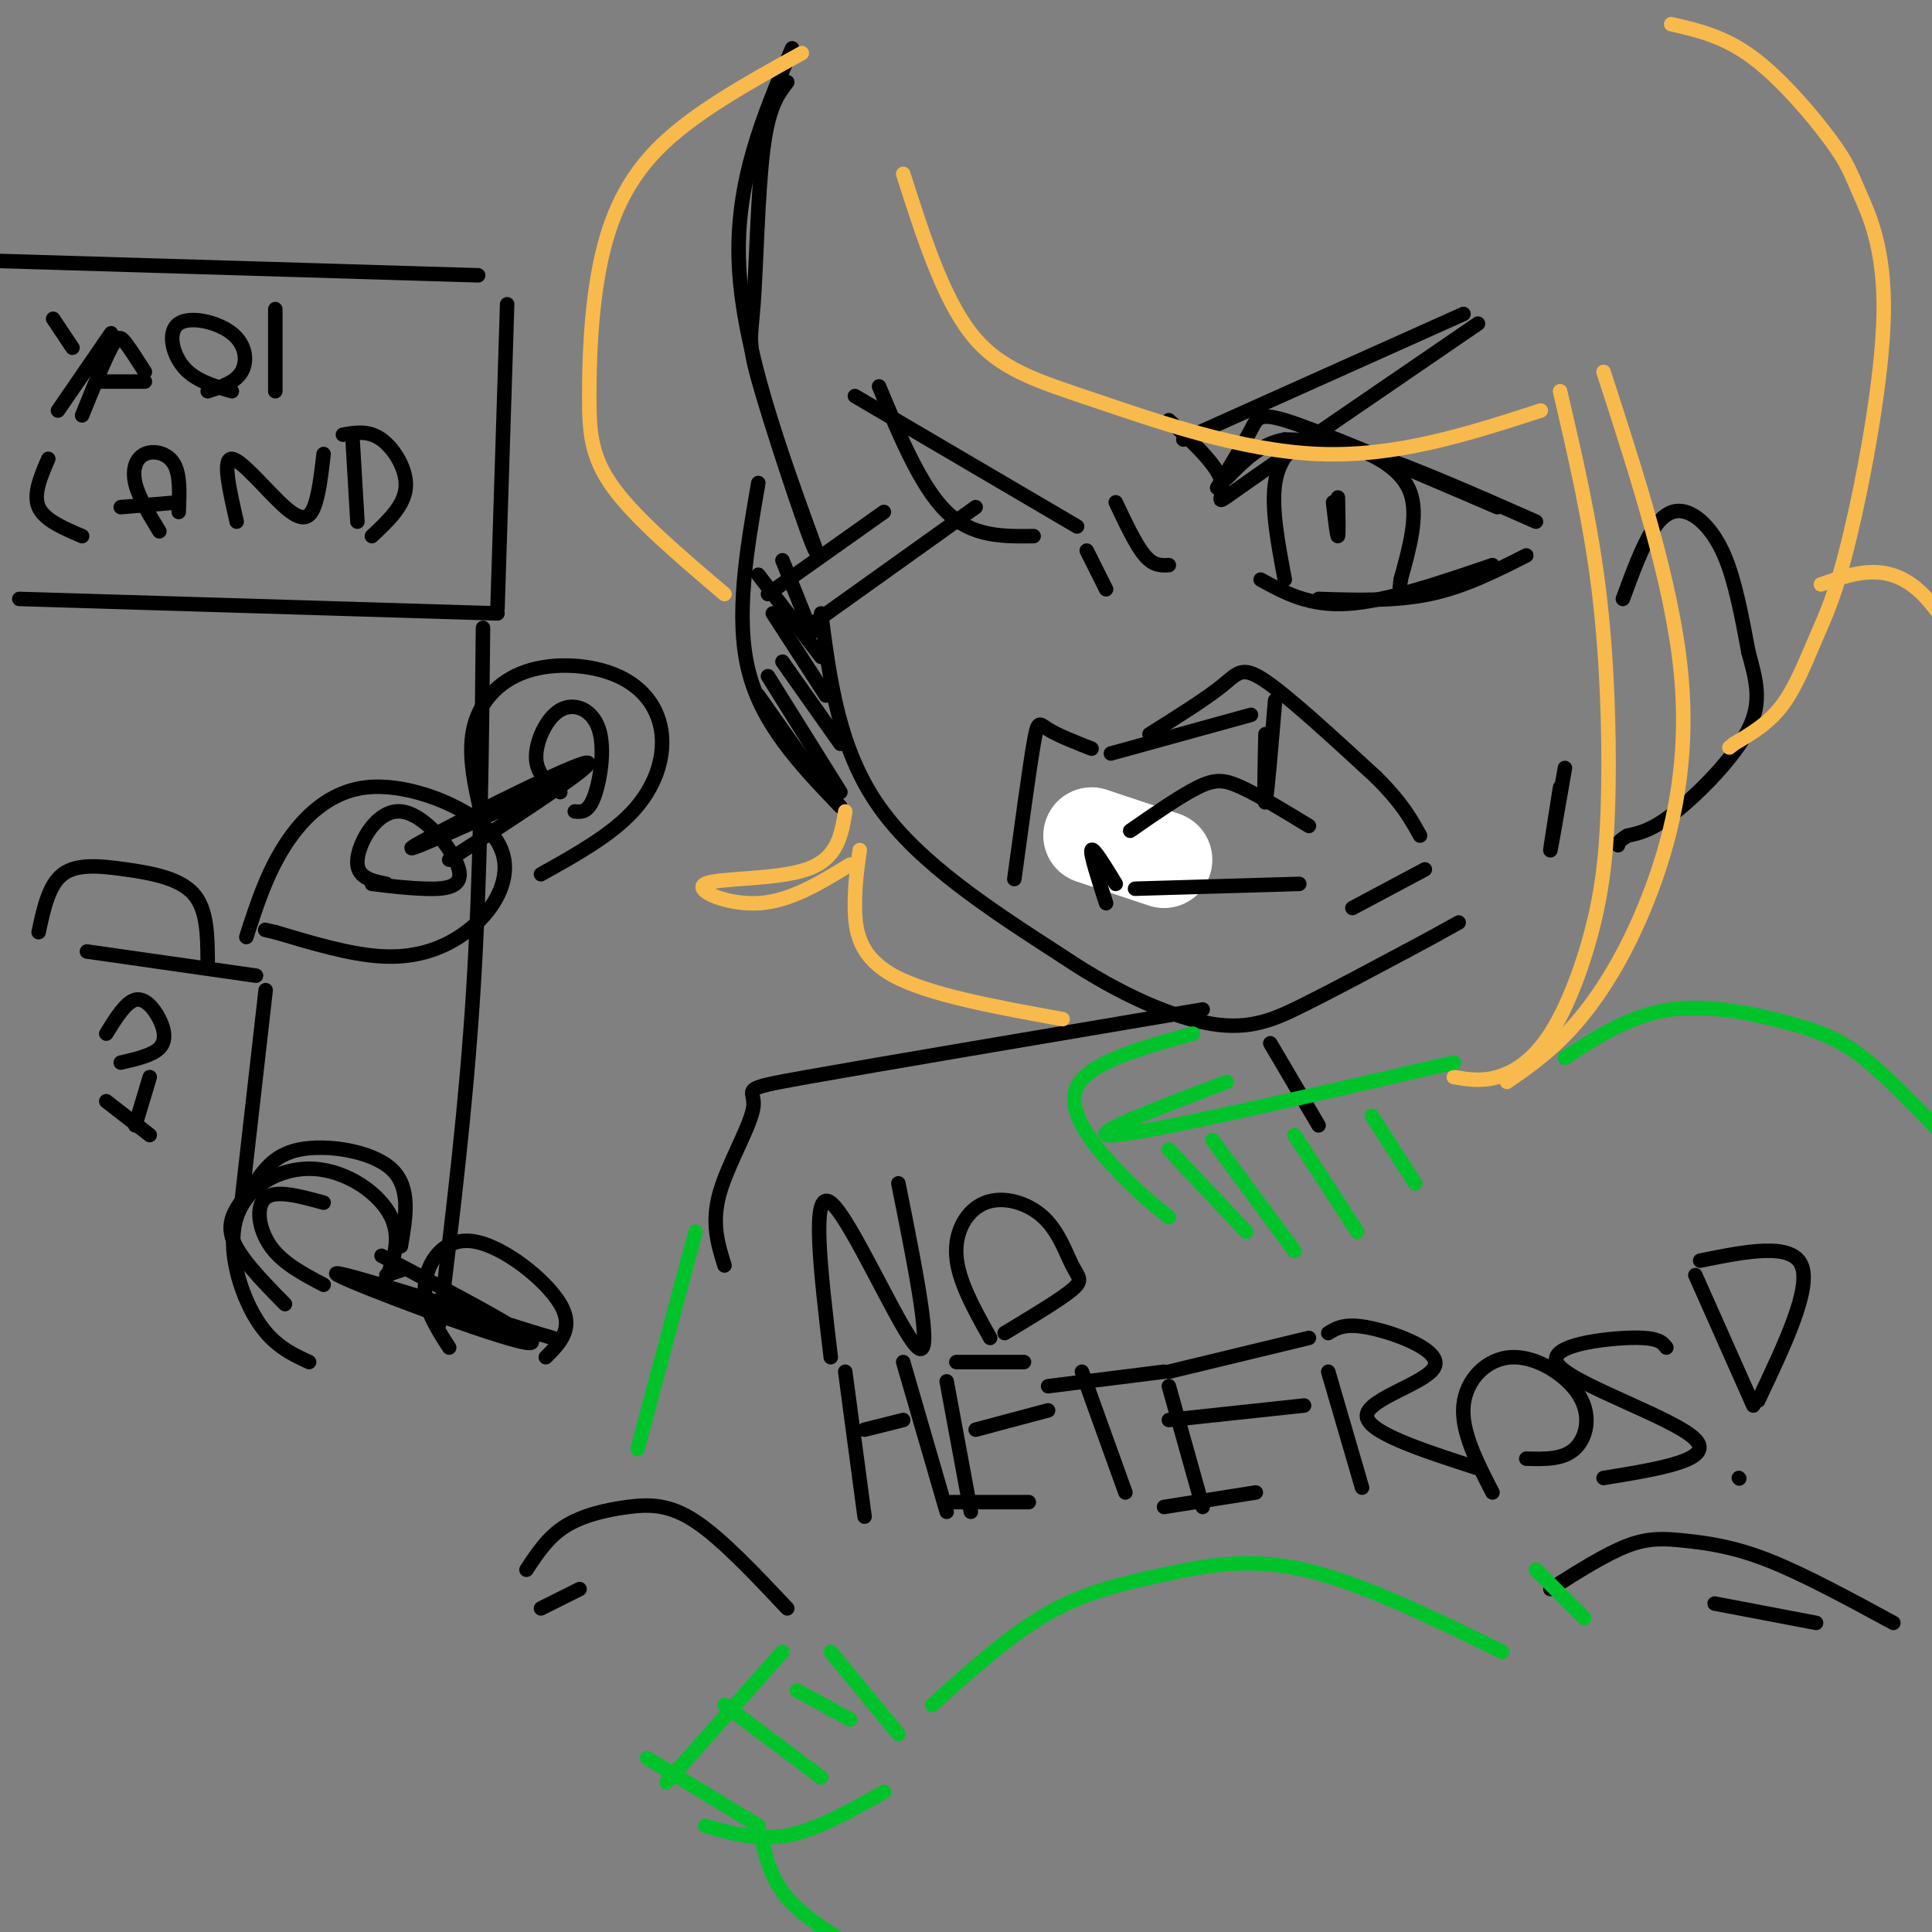 <svg viewBox='0 0 400 400' version='1.1' xmlns='http://www.w3.org/2000/svg' xmlns:xlink='http://www.w3.org/1999/xlink'><rect x="0" y="0" width="400" height="400" fill="#808080" stroke="none"/><g fill='none' stroke='rgb(0,0,0)' stroke-width='3' stroke-linecap='round' stroke-linejoin='round'><path d='M164,10c-5.917,13.833 -11.833,27.667 -11,45c0.833,17.333 8.417,38.167 16,59'/><path d='M169,114c0.121,2.566 -7.576,-20.518 -11,-32c-3.424,-11.482 -2.576,-11.360 -2,-19c0.576,-7.640 0.879,-23.040 2,-32c1.121,-8.960 3.061,-11.480 5,-14'/><path d='M170,127c1.833,14.083 3.667,28.167 12,40c8.333,11.833 23.167,21.417 38,31'/><path d='M220,198c12.012,8.071 23.042,12.750 31,14c7.958,1.250 12.845,-0.929 19,-4c6.155,-3.071 13.577,-7.036 21,-11'/><path d='M291,197c5.333,-2.833 8.167,-4.417 11,-6'/><path d='M323,163c-1.083,6.833 -2.167,13.667 -2,13c0.167,-0.667 1.583,-8.833 3,-17'/><path d='M157,100c-2.417,13.917 -4.833,27.833 -2,39c2.833,11.167 10.917,19.583 19,28'/><path d='M157,144c0.000,0.000 12.000,17.000 12,17'/><path d='M159,140c0.000,0.000 15.000,24.000 15,24'/><path d='M162,137c0.000,0.000 12.000,17.000 12,17'/><path d='M160,127c0.000,0.000 11.000,17.000 11,17'/><path d='M157,119c0.000,0.000 13.000,17.000 13,17'/><path d='M162,116c0.000,0.000 6.000,15.000 6,15'/><path d='M336,124c1.952,-5.315 3.905,-10.631 6,-14c2.095,-3.369 4.333,-4.792 7,-4c2.667,0.792 5.762,3.798 8,9c2.238,5.202 3.619,12.601 5,20'/><path d='M362,135c1.548,5.762 2.917,10.167 0,16c-2.917,5.833 -10.119,13.095 -15,17c-4.881,3.905 -7.440,4.452 -10,5'/><path d='M337,173c-2.000,1.167 -2.000,1.583 -2,2'/><path d='M252,101c2.756,-4.578 5.511,-9.156 7,-12c1.489,-2.844 1.711,-3.956 10,-1c8.289,2.956 24.644,9.978 41,17'/><path d='M318,108c-12.667,-5.583 -25.333,-11.167 -34,-14c-8.667,-2.833 -13.333,-2.917 -18,-3'/><path d='M266,91c-5.000,0.833 -8.500,4.417 -12,8'/><path d='M261,120c5.000,2.750 10.000,5.500 18,5c8.000,-0.500 19.000,-4.250 30,-8'/><path d='M316,115c-6.417,3.250 -12.833,6.500 -20,8c-7.167,1.500 -15.083,1.250 -23,1'/><path d='M266,120c-1.400,-7.400 -2.800,-14.800 -2,-20c0.800,-5.200 3.800,-8.200 7,-9c3.200,-0.800 6.600,0.600 10,2'/><path d='M281,93c4.089,1.511 9.311,4.289 11,9c1.689,4.711 -0.156,11.356 -2,18'/><path d='M290,120c-0.333,3.000 -0.167,1.500 0,0'/><path d='M276,104c0.417,3.583 0.833,7.167 1,7c0.167,-0.167 0.083,-4.083 0,-8'/><path d='M224,176c0.000,0.000 19.000,3.000 19,3'/><path d='M242,87c5.156,4.756 10.311,9.511 11,13c0.689,3.489 -3.089,5.711 5,0c8.089,-5.711 28.044,-19.356 48,-33'/><path d='M303,65c0.000,0.000 -58.000,26.000 -58,26'/><path d='M231,104c2.083,4.417 4.167,8.833 6,11c1.833,2.167 3.417,2.083 5,2'/><path d='M225,114c0.000,0.000 4.000,8.000 4,8'/></g>
<g fill='none' stroke='rgb(255,255,255)' stroke-width='20' stroke-linecap='round' stroke-linejoin='round'><path d='M226,173c0.000,0.000 15.000,5.000 15,5'/></g>
<g fill='none' stroke='rgb(0,0,0)' stroke-width='3' stroke-linecap='round' stroke-linejoin='round'><path d='M210,182c1.556,-11.400 3.111,-22.800 4,-28c0.889,-5.200 1.111,-4.200 3,-3c1.889,1.200 5.444,2.600 9,4'/><path d='M238,152c5.844,-3.667 11.689,-7.333 15,-10c3.311,-2.667 4.089,-4.333 9,-1c4.911,3.333 13.956,11.667 23,20'/><path d='M285,161c5.333,5.333 7.167,8.667 9,12'/><path d='M295,180c0.000,0.000 -15.000,8.000 -15,8'/><path d='M264,145c-0.833,9.917 -1.667,19.833 -2,21c-0.333,1.167 -0.167,-6.417 0,-14'/><path d='M259,148c0.000,0.000 -29.000,8.000 -29,8'/><path d='M229,187c-1.667,-5.167 -3.333,-10.333 -3,-11c0.333,-0.667 2.667,3.167 5,7'/><path d='M235,184c0.000,0.000 34.000,-1.000 34,-1'/><path d='M234,172c5.222,-3.622 10.444,-7.244 14,-9c3.556,-1.756 5.444,-1.644 9,0c3.556,1.644 8.778,4.822 14,8'/><path d='M172,281c-2.089,-17.600 -4.178,-35.200 0,-32c4.178,3.200 14.622,27.200 18,30c3.378,2.800 -0.311,-15.600 -4,-34'/><path d='M205,277c-3.317,-5.923 -6.633,-11.845 -7,-17c-0.367,-5.155 2.217,-9.541 6,-11c3.783,-1.459 8.767,0.011 12,3c3.233,2.989 4.717,7.497 6,10c1.283,2.503 2.367,3.001 0,5c-2.367,1.999 -8.183,5.500 -14,9'/><path d='M175,284c0.000,0.000 4.000,30.000 4,30'/><path d='M187,282c0.000,0.000 9.000,31.000 9,31'/><path d='M179,296c0.000,0.000 8.000,-2.000 8,-2'/><path d='M196,286c0.000,0.000 5.000,27.000 5,27'/><path d='M198,282c0.000,0.000 14.000,0.000 14,0'/><path d='M202,296c0.000,0.000 15.000,-4.000 15,-4'/><path d='M197,311c0.000,0.000 16.000,0.000 16,0'/><path d='M224,284c0.000,0.000 9.000,25.000 9,25'/><path d='M217,287c0.000,0.000 24.000,-3.000 24,-3'/><path d='M242,287c0.000,0.000 7.000,25.000 7,25'/><path d='M242,284c0.000,0.000 29.000,-7.000 29,-7'/><path d='M242,294c0.000,0.000 28.000,-3.000 28,-3'/><path d='M241,312c0.000,0.000 19.000,-3.000 19,-3'/><path d='M275,284c0.000,0.000 7.000,24.000 7,24'/><path d='M275,276c1.780,-1.095 3.560,-2.190 9,-1c5.440,1.190 14.542,4.667 13,8c-1.542,3.333 -13.726,6.524 -14,10c-0.274,3.476 11.363,7.238 23,11'/><path d='M309,309c-3.252,-6.317 -6.504,-12.635 -6,-18c0.504,-5.365 4.764,-9.778 10,-10c5.236,-0.222 11.448,3.748 14,8c2.552,4.252 1.443,8.786 -1,11c-2.443,2.214 -6.222,2.107 -10,2'/><path d='M345,279c-0.851,-1.125 -1.702,-2.250 -8,-2c-6.298,0.250 -18.042,1.875 -14,6c4.042,4.125 23.869,10.750 28,15c4.131,4.250 -7.435,6.125 -19,8'/><path d='M360,306c0.000,0.000 0.100,0.100 0.1,0.1'/><path d='M363,291c0.000,0.000 -12.000,-27.000 -12,-27'/><path d='M352,261c9.500,-1.917 19.000,-3.833 21,1c2.000,4.833 -3.500,16.417 -9,28'/><path d='M-1,54c0.000,0.000 100.000,3.000 100,3'/><path d='M105,63c0.000,0.000 -2.000,63.000 -2,63'/><path d='M103,127c0.000,0.000 -99.000,-3.000 -99,-3'/><path d='M11,66c0.000,0.000 4.000,6.000 4,6'/><path d='M23,69c0.000,0.000 -11.000,16.000 -11,16'/><path d='M17,86c2.289,-5.667 4.578,-11.333 6,-14c1.422,-2.667 1.978,-2.333 3,-1c1.022,1.333 2.511,3.667 4,6'/><path d='M20,79c0.000,0.000 10.000,0.000 10,0'/><path d='M48,81c-3.807,-1.091 -7.614,-2.182 -10,-5c-2.386,-2.818 -3.351,-7.364 -1,-9c2.351,-1.636 8.018,-0.364 11,2c2.982,2.364 3.281,5.818 2,8c-1.281,2.182 -4.140,3.091 -7,4'/><path d='M57,64c0.000,0.000 0.000,17.000 0,17'/><path d='M10,95c-1.583,3.667 -3.167,7.333 -2,10c1.167,2.667 5.083,4.333 9,6'/><path d='M33,110c-2.167,-3.548 -4.333,-7.095 -5,-10c-0.667,-2.905 0.167,-5.167 2,-6c1.833,-0.833 4.667,-0.238 6,2c1.333,2.238 1.167,6.119 1,10'/><path d='M25,105c0.000,0.000 12.000,-1.000 12,-1'/><path d='M49,108c-1.500,-6.560 -3.000,-13.119 -1,-13c2.000,0.119 7.500,6.917 11,10c3.500,3.083 5.000,2.452 6,0c1.000,-2.452 1.500,-6.726 2,-11'/><path d='M73,91c0.000,0.000 1.000,17.000 1,17'/><path d='M71,90c2.667,-0.467 5.333,-0.933 8,1c2.667,1.933 5.333,6.267 5,10c-0.333,3.733 -3.667,6.867 -7,10'/><path d='M100,130c-0.250,25.500 -0.500,51.000 -2,75c-1.500,24.000 -4.250,46.500 -7,69'/><path d='M55,205c0.000,0.000 -5.000,44.000 -5,44'/><path d='M53,202c0.000,0.000 -35.000,-5.000 -35,-5'/><path d='M43,199c-0.042,-5.393 -0.083,-10.786 -3,-14c-2.917,-3.214 -8.708,-4.250 -14,-5c-5.292,-0.750 -10.083,-1.214 -13,1c-2.917,2.214 -3.958,7.107 -5,12'/><path d='M22,214c2.018,-3.250 4.036,-6.500 6,-7c1.964,-0.500 3.875,1.750 5,4c1.125,2.250 1.464,4.500 0,6c-1.464,1.500 -4.732,2.250 -8,3'/><path d='M31,223c0.000,0.000 -3.000,10.000 -3,10'/><path d='M31,235c0.000,0.000 -9.000,-7.000 -9,-7'/><path d='M51,194c2.100,-6.544 4.201,-13.087 8,-19c3.799,-5.913 9.298,-11.195 17,-12c7.702,-0.805 17.608,2.867 23,7c5.392,4.133 6.270,8.726 5,13c-1.270,4.274 -4.688,8.228 -9,11c-4.312,2.772 -9.518,4.364 -16,4c-6.482,-0.364 -14.241,-2.682 -22,-5'/><path d='M57,193c-3.667,-0.833 -1.833,-0.417 0,0'/><path d='M100,170c-1.592,-6.710 -3.185,-13.420 -2,-19c1.185,-5.580 5.146,-10.031 11,-12c5.854,-1.969 13.600,-1.456 19,1c5.400,2.456 8.454,6.853 9,12c0.546,5.147 -1.415,11.042 -6,16c-4.585,4.958 -11.792,8.979 -19,13'/><path d='M116,164c-2.435,-1.812 -4.871,-3.624 -5,-7c-0.129,-3.376 2.048,-8.317 5,-10c2.952,-1.683 6.679,-0.107 8,4c1.321,4.107 0.234,10.745 -1,14c-1.234,3.255 -2.617,3.128 -4,3'/><path d='M80,183c-3.153,-0.651 -6.306,-1.301 -6,-5c0.306,-3.699 4.072,-10.445 9,-10c4.928,0.445 11.019,8.081 12,12c0.981,3.919 -3.148,4.120 -7,4c-3.852,-0.120 -7.426,-0.560 -11,-1'/><path d='M64,282c-3.842,-1.785 -7.684,-3.569 -11,-9c-3.316,-5.431 -6.105,-14.507 -4,-21c2.105,-6.493 9.105,-10.402 16,-10c6.895,0.402 13.684,5.115 16,10c2.316,4.885 0.158,9.943 -2,15'/><path d='M93,279c-2.690,-4.155 -5.381,-8.310 -5,-13c0.381,-4.690 3.833,-9.917 10,-9c6.167,0.917 15.048,7.976 18,13c2.952,5.024 -0.024,8.012 -3,11'/><path d='M67,266c-4.267,-2.244 -8.533,-4.489 -11,-8c-2.467,-3.511 -3.133,-8.289 -1,-10c2.133,-1.711 7.067,-0.356 12,1'/><path d='M83,263c0.000,0.000 -3.000,1.000 -3,1'/><path d='M79,260c17.911,9.422 35.822,18.844 30,18c-5.822,-0.844 -35.378,-11.956 -39,-14c-3.622,-2.044 18.689,4.978 41,12'/><path d='M111,276c6.833,2.000 3.417,1.000 0,0'/><path d='M59,270c-4.947,-5.033 -9.895,-10.067 -11,-14c-1.105,-3.933 1.632,-6.766 4,-10c2.368,-3.234 4.368,-6.871 10,-8c5.632,-1.129 14.895,0.249 19,4c4.105,3.751 3.053,9.876 2,16'/><path d='M93,178c16.333,-10.600 32.667,-21.200 28,-20c-4.667,1.200 -30.333,14.200 -35,17c-4.667,2.800 11.667,-4.600 28,-12'/><path d='M263,216c0.000,0.000 10.000,17.000 10,17'/><path d='M249,209c-33.625,5.685 -67.250,11.369 -82,14c-14.750,2.631 -10.625,2.208 -11,6c-0.375,3.792 -5.250,11.798 -7,18c-1.750,6.202 -0.375,10.601 1,15'/><path d='M321,329c5.756,-3.649 11.512,-7.298 16,-9c4.488,-1.702 7.708,-1.458 12,-1c4.292,0.458 9.655,1.131 17,4c7.345,2.869 16.673,7.935 26,13'/><path d='M355,332c0.000,0.000 21.000,4.000 21,4'/><path d='M163,333c-6.786,-7.202 -13.571,-14.405 -19,-18c-5.429,-3.595 -9.500,-3.583 -14,-3c-4.500,0.583 -9.429,1.738 -13,4c-3.571,2.262 -5.786,5.631 -8,9'/><path d='M120,329c0.000,0.000 -8.000,4.000 -8,4'/></g>
<g fill='none' stroke='rgb(248,186,77)' stroke-width='3' stroke-linecap='round' stroke-linejoin='round'><path d='M332,77c7.083,21.839 14.167,43.679 16,62c1.833,18.321 -1.583,33.125 -6,45c-4.417,11.875 -9.833,20.821 -15,27c-5.167,6.179 -10.083,9.589 -15,13'/><path d='M301,223c2.806,0.479 5.612,0.957 9,0c3.388,-0.957 7.358,-3.350 11,-9c3.642,-5.650 6.956,-14.556 9,-23c2.044,-8.444 2.820,-16.427 3,-28c0.180,-11.573 -0.234,-26.735 -2,-41c-1.766,-14.265 -4.883,-27.632 -8,-41'/><path d='M319,85c-14.929,4.827 -29.857,9.655 -46,9c-16.143,-0.655 -33.500,-6.792 -46,-11c-12.500,-4.208 -20.143,-6.488 -26,-14c-5.857,-7.512 -9.929,-20.256 -14,-33'/><path d='M166,11c-11.384,6.293 -22.769,12.587 -30,20c-7.231,7.413 -10.309,15.946 -12,25c-1.691,9.054 -1.994,18.630 -2,26c-0.006,7.370 0.284,12.534 5,19c4.716,6.466 13.858,14.233 23,22'/><path d='M175,168c-0.792,4.899 -1.583,9.798 -8,12c-6.417,2.202 -18.458,1.708 -21,3c-2.542,1.292 4.417,4.369 11,4c6.583,-0.369 12.792,-4.185 19,-8'/><path d='M178,176c-0.533,3.711 -1.067,7.422 -1,12c0.067,4.578 0.733,10.022 8,14c7.267,3.978 21.133,6.489 35,9'/><path d='M346,5c5.503,1.254 11.005,2.507 17,7c5.995,4.493 12.482,12.224 16,17c3.518,4.776 4.066,6.597 6,11c1.934,4.403 5.253,11.390 5,25c-0.253,13.610 -4.078,33.844 -7,46c-2.922,12.156 -4.941,16.234 -7,21c-2.059,4.766 -4.160,10.219 -7,14c-2.840,3.781 -6.420,5.891 -10,8'/><path d='M359,154c-1.667,1.333 -0.833,0.667 0,0'/><path d='M377,121c7.333,-2.583 14.667,-5.167 22,3c7.333,8.167 14.667,27.083 22,46'/></g>
<g fill='none' stroke='rgb(0,195,44)' stroke-width='3' stroke-linecap='round' stroke-linejoin='round'><path d='M301,220c-31.083,7.167 -62.167,14.333 -70,15c-7.833,0.667 7.583,-5.167 23,-11'/><path d='M247,214c-10.778,2.978 -21.556,5.956 -24,11c-2.444,5.044 3.444,12.156 8,17c4.556,4.844 7.778,7.422 11,10'/><path d='M242,238c0.000,0.000 16.000,17.000 16,17'/><path d='M251,236c0.000,0.000 17.000,23.000 17,23'/><path d='M268,235c0.000,0.000 13.000,20.000 13,20'/><path d='M284,231c0.000,0.000 9.000,14.000 9,14'/><path d='M144,255c0.000,0.000 -12.000,45.000 -12,45'/><path d='M162,342c0.000,0.000 -24.000,27.000 -24,27'/><path d='M172,342c0.000,0.000 14.000,17.000 14,17'/><path d='M183,371c-6.917,3.917 -13.833,7.833 -20,9c-6.167,1.167 -11.583,-0.417 -17,-2'/><path d='M134,364c0.000,0.000 23.000,14.000 23,14'/><path d='M150,353c0.000,0.000 20.000,15.000 20,15'/><path d='M165,350c0.000,0.000 11.000,6.000 11,6'/><path d='M193,353c8.048,-7.256 16.095,-14.512 24,-19c7.905,-4.488 15.667,-6.208 24,-8c8.333,-1.792 17.238,-3.655 29,-1c11.762,2.655 26.381,9.827 41,17'/><path d='M158,382c1.083,4.250 2.167,8.500 7,13c4.833,4.500 13.417,9.250 22,14'/><path d='M318,325c0.000,0.000 10.000,10.000 10,10'/><path d='M324,219c6.833,-4.440 13.667,-8.881 22,-10c8.333,-1.119 18.167,1.083 25,3c6.833,1.917 10.667,3.548 16,8c5.333,4.452 12.167,11.726 19,19'/></g>
<g fill='none' stroke='rgb(0,0,0)' stroke-width='3' stroke-linecap='round' stroke-linejoin='round'><path d='M159,123c0.000,0.000 24.000,-17.000 24,-17'/><path d='M167,130c0.000,0.000 35.000,-25.000 35,-25'/><path d='M182,80c4.333,10.417 8.667,20.833 14,26c5.333,5.167 11.667,5.083 18,5'/><path d='M223,109c0.000,0.000 -46.000,-27.000 -46,-27'/></g>
</svg>
